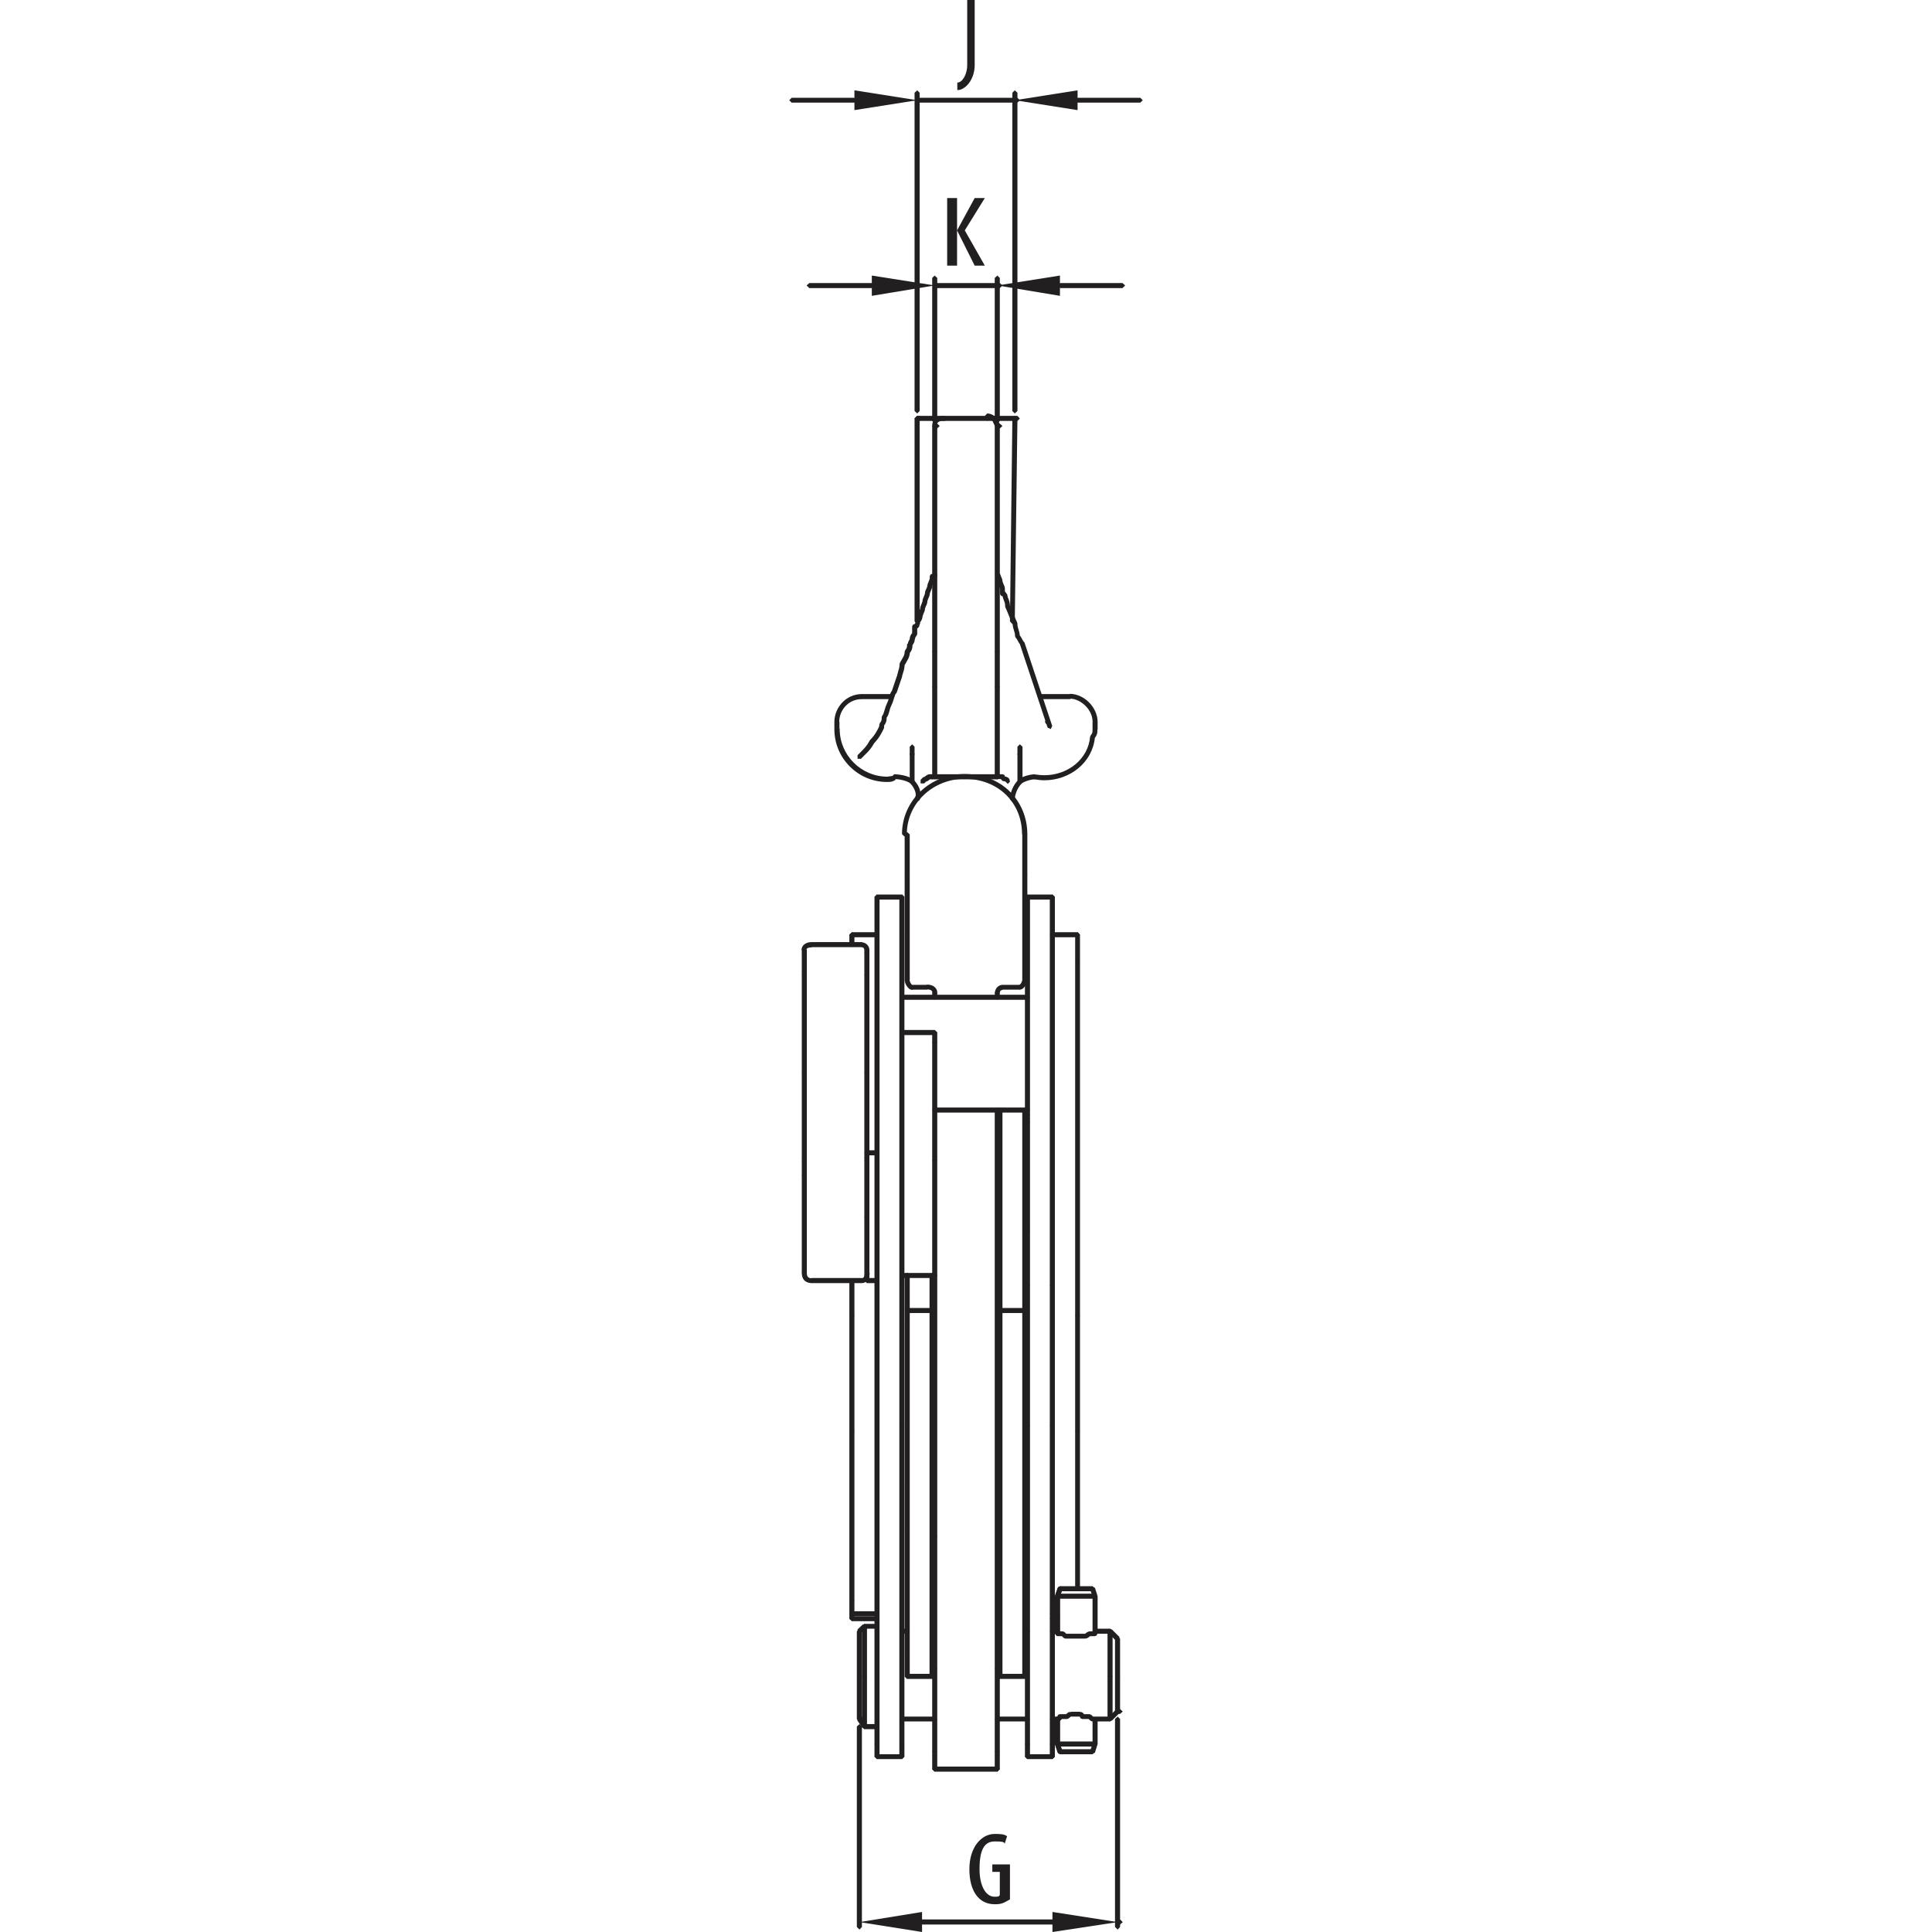 <?xml version="1.0" encoding="UTF-8"?> <svg xmlns="http://www.w3.org/2000/svg" xmlns:xlink="http://www.w3.org/1999/xlink" version="1.0" id="Calque_1" x="0px" y="0px" viewBox="0 0 800 800" style="enable-background:new 0 0 800 800;" xml:space="preserve"> <polygon style="fill:#221F20;" points="419.2,173.3 418.2,257.3 419.2,258.4 420.2,257.4 421.3,173.3 420.2,172.2 "></polygon> <polygon style="fill:#221F20;" points="408.8,172.2 407.8,173.3 408.8,174.3 420.2,174.3 421.3,173.3 420.2,172.2 "></polygon> <polygon style="fill:#221F20;" points="372.4,722.2 372.4,727.4 373.5,728.4 374.5,727.4 374.5,722.2 373.5,721.1 "></polygon> <polygon style="fill:#221F20;" points="362.1,722.2 362.1,727.4 363.1,728.4 364.2,727.4 364.2,722.2 363.1,721.1 "></polygon> <polygon style="fill:#221F20;" points="372.4,590.4 372.4,722.2 373.5,723.2 374.5,722.2 374.5,590.4 373.5,589.3 "></polygon> <polygon style="fill:#221F20;" points="362.1,590.4 362.1,722.2 363.1,723.2 364.2,722.2 364.2,590.4 363.1,589.3 "></polygon> <polygon style="fill:#221F20;" points="372.4,532.3 372.4,590.4 373.5,591.4 374.5,590.4 374.5,532.3 373.5,531.3 "></polygon> <polygon style="fill:#221F20;" points="362.1,532.3 362.1,590.4 363.1,591.4 364.2,590.4 364.2,532.3 363.1,531.3 "></polygon> <polygon style="fill:#221F20;" points="372.4,371.4 372.4,532.3 373.5,533.3 374.5,532.3 374.5,371.4 373.5,370.4 "></polygon> <polygon style="fill:#221F20;" points="363.1,370.4 362.1,371.4 363.1,372.5 373.5,372.5 374.5,371.4 373.5,370.4 "></polygon> <polygon style="fill:#221F20;" points="362.1,371.4 362.1,532.3 363.1,533.3 364.2,532.3 364.2,371.4 363.1,370.4 "></polygon> <polygon style="fill:#221F20;" points="434.7,722.2 434.7,727.4 435.8,728.4 436.8,727.4 436.8,722.2 435.8,721.1 "></polygon> <polygon style="fill:#221F20;" points="424.4,722.2 424.4,727.4 425.4,728.4 426.5,727.4 426.5,722.2 425.4,721.1 "></polygon> <polygon style="fill:#221F20;" points="434.7,590.4 434.7,722.2 435.8,723.2 436.8,722.2 436.8,590.4 435.8,589.3 "></polygon> <polygon style="fill:#221F20;" points="424.4,590.4 424.4,722.2 425.4,723.2 426.5,722.2 426.5,590.4 425.4,589.3 "></polygon> <polygon style="fill:#221F20;" points="434.7,532.3 434.7,590.4 435.8,591.4 436.8,590.4 436.8,532.3 435.8,531.3 "></polygon> <polygon style="fill:#221F20;" points="424.4,532.3 424.4,590.4 425.4,591.4 426.5,590.4 426.5,532.3 425.4,531.3 "></polygon> <polygon style="fill:#221F20;" points="434.7,371.4 434.7,532.3 435.8,533.3 436.8,532.3 436.8,371.4 435.8,370.4 "></polygon> <polygon style="fill:#221F20;" points="425.4,370.4 424.4,371.4 425.4,372.5 435.8,372.5 436.8,371.4 435.8,370.4 "></polygon> <polygon style="fill:#221F20;" points="424.4,371.4 424.4,532.3 425.4,533.3 426.5,532.3 426.5,371.4 425.4,370.4 "></polygon> <polygon style="fill:#221F20;" points="351.7,668.2 351.7,670.3 352.8,671.3 353.8,670.3 353.8,668.2 352.8,667.2 "></polygon> <polygon style="fill:#221F20;" points="352.8,669.3 351.7,670.3 352.8,671.3 363.1,671.3 364.2,670.3 363.1,669.3 "></polygon> <polygon style="fill:#221F20;" points="435.8,669.3 434.7,670.3 435.8,671.3 437.9,671.3 438.9,670.3 437.9,669.3 "></polygon> <polygon style="fill:#221F20;" points="351.7,663 351.7,668.2 352.8,669.3 353.8,668.2 353.8,663 352.8,662 "></polygon> <polygon style="fill:#221F20;" points="445.2,592.5 445.2,657.9 446.2,658.9 447.2,657.9 447.2,592.5 446.2,591.4 "></polygon> <polygon style="fill:#221F20;" points="351.7,592.5 351.7,663 352.8,664.1 353.8,663 353.8,592.5 352.8,591.4 "></polygon> <polygon style="fill:#221F20;" points="445.2,544.7 445.2,592.5 446.2,593.5 447.2,592.5 447.2,544.7 446.2,543.7 "></polygon> <polygon style="fill:#221F20;" points="351.7,544.7 351.7,592.5 352.8,593.5 353.8,592.5 353.8,544.7 352.8,543.7 "></polygon> <polygon style="fill:#221F20;" points="445.2,398.5 445.2,544.7 446.2,545.8 447.2,544.7 447.2,398.5 446.2,397.4 "></polygon> <polygon style="fill:#221F20;" points="351.7,530.2 351.7,544.7 352.8,545.8 353.8,544.7 353.8,530.2 352.8,529.2 "></polygon> <polygon style="fill:#221F20;" points="445.2,387 445.2,398.4 446.2,399.5 447.2,398.4 447.2,387 446.2,386 "></polygon> <polygon style="fill:#221F20;" points="351.7,387 351.7,391.2 352.8,392.2 353.8,391.2 353.8,387 352.8,386 "></polygon> <polygon style="fill:#221F20;" points="424.4,508.5 423.3,509.5 424.4,510.5 425.4,510.5 426.5,509.5 425.4,508.5 "></polygon> <polygon style="fill:#221F20;" points="386,725.3 386,732.6 387,733.6 388.1,732.6 388.1,725.3 387,724.3 "></polygon> <polygon style="fill:#221F20;" points="386,691.1 386,725.3 387,726.4 388.1,725.3 388.1,691.1 387,690 "></polygon> <polygon style="fill:#221F20;" points="386,636 386,691.1 387,692.1 388.1,691.1 388.1,636 387,635 "></polygon> <polygon style="fill:#221F20;" points="386,528.2 386,636 387,637.1 388.1,636 388.1,528.2 387,527.1 "></polygon> <polygon style="fill:#221F20;" points="411.9,459.6 411.9,691.1 413,692.1 414,691.1 414,459.6 413,458.6 "></polygon> <polygon style="fill:#221F20;" points="411.9,691.1 411.9,725.3 413,726.4 414,725.3 414,691.1 413,690 "></polygon> <polygon style="fill:#221F20;" points="411.9,725.3 411.9,732.6 413,733.6 414,732.6 414,725.3 413,724.3 "></polygon> <polygon style="fill:#221F20;" points="423.3,683.8 423.3,694.2 424.4,695.2 425.4,694.2 425.4,683.8 424.4,682.8 "></polygon> <polygon style="fill:#221F20;" points="384.9,683.8 384.9,694.2 386,695.2 387,694.2 387,683.8 386,682.8 "></polygon> <polygon style="fill:#221F20;" points="413,683.8 413,694.2 414,695.2 415.1,694.2 415.1,683.8 414,682.8 "></polygon> <polygon style="fill:#221F20;" points="374.6,683.8 374.6,694.2 375.6,695.2 376.7,694.2 376.7,683.8 375.6,682.8 "></polygon> <polygon style="fill:#221F20;" points="423.3,632.9 423.3,683.8 424.4,684.9 425.4,683.8 425.4,632.9 424.4,631.9 "></polygon> <polygon style="fill:#221F20;" points="384.9,528.2 384.9,683.8 386,684.9 387,683.8 387,528.2 386,527.1 "></polygon> <polygon style="fill:#221F20;" points="413,632.9 413,683.8 414,684.9 415.1,683.8 415.1,632.9 414,631.9 "></polygon> <polygon style="fill:#221F20;" points="374.6,632.9 374.6,683.8 375.6,684.9 376.7,683.8 376.7,632.9 375.6,631.9 "></polygon> <polygon style="fill:#221F20;" points="423.3,616.4 423.3,632.9 424.4,634 425.4,632.9 425.4,616.4 424.4,615.3 "></polygon> <polygon style="fill:#221F20;" points="413,616.4 413,632.9 414,634 415.1,632.9 415.1,616.4 414,615.3 "></polygon> <polygon style="fill:#221F20;" points="374.6,616.4 374.6,632.9 375.6,634 376.7,632.9 376.7,616.4 375.6,615.3 "></polygon> <polygon style="fill:#221F20;" points="423.3,549.9 423.3,616.4 424.4,617.4 425.4,616.4 425.4,549.9 424.4,548.9 "></polygon> <polygon style="fill:#221F20;" points="413,549.9 413,616.4 414,617.4 415.1,616.4 415.1,549.9 414,548.9 "></polygon> <polygon style="fill:#221F20;" points="374.6,549.9 374.6,616.4 375.6,617.4 376.7,616.4 376.7,549.9 375.6,548.9 "></polygon> <polygon style="fill:#221F20;" points="423.3,542.7 423.3,549.9 424.4,550.9 425.4,549.9 425.4,542.7 424.4,541.6 "></polygon> <polygon style="fill:#221F20;" points="413,542.7 413,549.9 414,550.9 415.1,549.9 415.1,542.7 414,541.6 "></polygon> <polygon style="fill:#221F20;" points="374.6,542.7 374.6,549.9 375.6,550.9 376.7,549.9 376.7,542.7 375.6,541.6 "></polygon> <polygon style="fill:#221F20;" points="423.3,528.2 423.3,542.7 424.4,543.7 425.4,542.7 425.4,528.2 424.4,527.1 "></polygon> <polygon style="fill:#221F20;" points="413,528.2 413,542.7 414,543.7 415.1,542.7 415.1,528.2 414,527.1 "></polygon> <polygon style="fill:#221F20;" points="374.6,528.2 374.6,542.7 375.6,543.7 376.7,542.7 376.7,528.2 375.6,527.1 "></polygon> <polygon style="fill:#221F20;" points="423.3,459.6 423.3,528.2 424.4,529.2 425.4,528.2 425.4,459.6 424.4,458.6 "></polygon> <polygon style="fill:#221F20;" points="413,459.6 413,528.2 414,529.2 415.1,528.2 415.1,459.6 414,458.6 "></polygon> <polygon style="fill:#221F20;" points="374.9,527.4 374.6,528.2 374.9,528.9 375.6,529.2 376.4,528.9 376.7,528.2 376.4,527.4 375.6,527.1 "></polygon> <polygon style="fill:#221F20;" points="458.6,694.2 458.6,711.8 459.7,712.8 460.7,711.8 460.7,694.2 459.7,693.2 "></polygon> <polygon style="fill:#221F20;" points="458.6,675.5 458.6,694.2 459.7,695.2 460.7,694.2 460.7,675.5 459.7,674.4 "></polygon> <g> <defs> <rect id="SVGID_1_" x="326.8" width="146.4" height="800"></rect> </defs> <clipPath id="SVGID_00000015343253100963529480000007876777882705596348_"> <use xlink:href="#SVGID_1_" style="overflow:visible;"></use> </clipPath> <path style="clip-path:url(#SVGID_00000015343253100963529480000007876777882705596348_);fill:#221F20;" d="M437.8,712.8l1-0.2 c0.5-0.2,1.2-0.9,1.1-1.8h-1v1h1h1h1l0.7-0.3l0.8-0.7l0.1,0l0.5,0h1h2.1h0h0h0l0.3,0.7l0.7,0.3h1h2.1v-1l-0.7,0.7l1,1l0.7,0.3h1 l1-1l-1-1h-1v1l0.7-0.7l-1-1l-0.7-0.3h-2.1h-1v1h1c0-0.9-0.6-1.6-1.1-1.8l-1-0.2h-2.1h-1l-1.5,0.2l-1.3,1.1l0.7,0.7v-1h-1h-1h-1 l-0.7,0.3l-0.3,0.7h0h0h0l0.1,0.1l-0.1-0.1l0,0l0.1,0.1l-0.1-0.1l-0.1,0l0,0l0,0.3v-0.3h0l0,0.3v-0.3l-1,1L437.8,712.8z"></path> <path style="clip-path:url(#SVGID_00000015343253100963529480000007876777882705596348_);fill:#221F20;" d="M452.4,675.5v1h1v-1 L452.4,675.5l-1,0c-0.9,0-1.6,0.6-1.8,0.8l-0.3,0.2h-1h-1h-2.1h-1h-2.1h-0.6l-0.7-0.7l-0.7-0.3h-1h-1.1v1h1v-1l-1-1l-1,1v1l0.3,0.7 l0.7,0.3h1.1h0.6l0.7,0.7l0.7,0.3h1h2.1h1h2.1h1h1c0.9,0,1.6-0.6,1.8-0.8l0.3-0.2h1h1l0.7-0.3l0.3-0.7v-1l-1-1L452.4,675.5z"></path> </g> <polygon style="fill:#221F20;" points="461.7,678.6 461.7,694.2 462.8,695.2 463.8,694.2 463.8,678.6 462.8,677.5 "></polygon> <polygon style="fill:#221F20;" points="461.7,694.2 461.7,708.7 462.8,709.7 463.8,708.7 463.8,694.2 462.8,693.2 "></polygon> <polygon style="fill:#221F20;" points="354.8,694.2 354.8,711.8 355.9,712.8 356.9,711.8 356.9,694.2 355.9,693.2 "></polygon> <polygon style="fill:#221F20;" points="354.8,675.5 354.8,694.2 355.9,695.2 356.9,694.2 356.9,675.5 355.9,674.4 "></polygon> <polygon style="fill:#221F20;" points="356.9,673.4 356.9,694.2 357.9,695.2 359,694.2 359,673.4 357.9,672.4 "></polygon> <polygon style="fill:#221F20;" points="356.9,694.2 356.9,714.9 357.9,716 359,714.9 359,694.2 357.9,693.2 "></polygon> <polygon style="fill:#221F20;" points="357.9,480.4 357.9,504.3 359,505.3 360,504.3 360,480.4 359,479.4 "></polygon> <polygon style="fill:#221F20;" points="357.9,504.3 357.9,530.2 359,531.3 360,530.2 360,504.3 359,503.2 "></polygon> <polygon style="fill:#221F20;" points="357.9,444.1 357.9,479.4 359,480.4 360,479.4 360,444.1 359,443.1 "></polygon> <polygon style="fill:#221F20;" points="357.9,479.4 357.9,480.4 359,481.5 360,480.4 360,479.4 359,478.4 "></polygon> <polygon style="fill:#221F20;" points="357.9,403.6 357.9,444.1 359,445.1 360,444.1 360,403.6 359,402.6 "></polygon> <polygon style="fill:#221F20;" points="357.9,394.3 357.9,403.6 359,404.7 360,403.6 360,394.3 359,393.3 "></polygon> <polygon style="fill:#221F20;" points="357.9,393.3 357.9,394.3 359,395.3 360,394.3 360,393.3 359,392.2 "></polygon> <polygon style="fill:#221F20;" points="332,444.1 332,479.4 333,480.4 334.1,479.4 334.1,444.1 333,443.1 "></polygon> <polygon style="fill:#221F20;" points="332,403.6 332,444.1 333,445.1 334.1,444.1 334.1,403.6 333,402.6 "></polygon> <polygon style="fill:#221F20;" points="332,479.4 332,486.6 333,487.7 334.1,486.6 334.1,479.4 333,478.4 "></polygon> <polygon style="fill:#221F20;" points="332,394.3 332,403.6 333,404.7 334.1,403.6 334.1,394.3 333,393.3 "></polygon> <polygon style="fill:#221F20;" points="332,486.6 332,527.1 333,528.2 334.1,527.1 334.1,486.6 333,485.6 "></polygon> <polygon style="fill:#221F20;" points="332,393.3 332,394.3 333,395.3 334.1,394.3 334.1,393.3 333,392.2 "></polygon> <polygon style="fill:#221F20;" points="386,480.4 386,528.2 387,529.2 388.1,528.2 388.1,480.4 387,479.4 "></polygon> <polygon style="fill:#221F20;" points="386,431.7 386,480.4 387,481.5 388.1,480.4 388.1,431.7 387,430.6 "></polygon> <polygon style="fill:#221F20;" points="386,427.5 386,431.7 387,432.7 388.1,431.7 388.1,427.5 387,426.5 "></polygon> <polygon style="fill:#221F20;" points="438,657.5 436.9,660.6 437.5,661.9 438.8,661.3 439.9,658.2 439.3,656.9 "></polygon> <polygon style="fill:#221F20;" points="436.8,711.8 436.8,722.2 437.8,723.2 438.9,722.2 438.9,711.8 437.8,710.8 "></polygon> <polygon style="fill:#221F20;" points="436.8,661 436.8,675.5 437.8,676.5 438.9,675.5 438.9,661 437.8,659.9 "></polygon> <polygon style="fill:#221F20;" points="436.9,722.5 438,725.7 439.3,726.3 439.9,725 438.8,721.8 437.5,721.2 "></polygon> <polygon style="fill:#221F20;" points="438.2,724.6 437.9,725.3 438.2,726.1 439,726.4 439.7,726.1 440,725.3 439.7,724.6 439,724.3 "></polygon> <polygon style="fill:#221F20;" points="438.2,657.1 437.9,657.9 438.2,658.6 439,658.9 439.7,658.6 440,657.9 439.7,657.1 439,656.8 "></polygon> <polygon style="fill:#221F20;" points="438,657.5 436.9,660.6 437.5,661.9 438.8,661.3 439.9,658.2 439.3,656.9 "></polygon> <polygon style="fill:#221F20;" points="436.9,722.5 438,725.7 439.3,726.3 439.9,725 438.8,721.8 437.5,721.2 "></polygon> <polygon style="fill:#221F20;" points="436.8,661 436.8,676.5 437.8,677.5 438.9,676.5 438.9,661 437.8,659.9 "></polygon> <polygon style="fill:#221F20;" points="436.8,711.8 436.8,722.2 437.8,723.2 438.9,722.2 438.9,711.8 437.8,710.8 "></polygon> <polygon style="fill:#221F20;" points="439,656.8 437.9,657.9 439,658.9 452.4,658.9 453.5,657.9 452.4,656.8 "></polygon> <polygon style="fill:#221F20;" points="437.9,659.9 436.8,661 437.9,662 453.5,662 454.5,661 453.5,659.9 "></polygon> <polygon style="fill:#221F20;" points="437.9,721.1 436.8,722.2 437.9,723.2 453.5,723.2 454.5,722.2 453.5,721.1 "></polygon> <polygon style="fill:#221F20;" points="439,724.3 437.9,725.3 439,726.4 452.4,726.4 453.5,725.3 452.4,724.3 "></polygon> <g> <defs> <rect id="SVGID_00000008148444786363082300000004897949335627301553_" x="326.8" width="146.4" height="800"></rect> </defs> <clipPath id="SVGID_00000169523236893446944200000000684131864675382189_"> <use xlink:href="#SVGID_00000008148444786363082300000004897949335627301553_" style="overflow:visible;"></use> </clipPath> <path style="clip-path:url(#SVGID_00000169523236893446944200000000684131864675382189_);fill:#221F20;" d="M374.6,405.7 c0,0.8,0.3,1.7,0.8,2.5c0.5,0.7,1.1,1.6,2.3,1.7l1-1l-1-1v0.1l0-0.1l0,0v0.1l0-0.1l-0.7-0.9l-0.4-1.2l-1-1L374.6,405.7z"></path> </g> <polygon style="fill:#221F20;" points="374.6,404.7 374.6,405.7 375.6,406.7 376.7,405.7 376.7,404.7 375.6,403.6 "></polygon> <polygon style="fill:#221F20;" points="374.6,389.1 374.6,404.7 375.6,405.7 376.7,404.7 376.7,389.1 375.6,388.1 "></polygon> <polygon style="fill:#221F20;" points="374.6,369.4 374.6,389.1 375.6,390.2 376.7,389.1 376.7,369.4 375.6,368.3 "></polygon> <polygon style="fill:#221F20;" points="374.6,362.1 374.6,369.4 375.6,370.4 376.7,369.4 376.7,362.1 375.6,361.1 "></polygon> <polygon style="fill:#221F20;" points="374.6,345.5 374.6,362.1 375.6,363.2 376.7,362.1 376.7,345.5 375.6,344.5 "></polygon> <polygon style="fill:#221F20;" points="377.7,407.8 376.7,408.8 377.7,409.8 383.9,409.8 384.9,408.8 383.9,407.8 "></polygon> <g> <defs> <rect id="SVGID_00000078013083163609062470000007682426043922394275_" x="326.8" width="146.4" height="800"></rect> </defs> <clipPath id="SVGID_00000155854760161770632690000016508911274881359037_"> <use xlink:href="#SVGID_00000078013083163609062470000007682426043922394275_" style="overflow:visible;"></use> </clipPath> <path style="clip-path:url(#SVGID_00000155854760161770632690000016508911274881359037_);fill:#221F20;" d="M388.1,410.9 c0-0.9-0.5-1.7-1.2-2.3c-0.7-0.6-1.8-0.9-3-0.9l-1,1l1,1c1.8,0,2.1,0.8,2.1,1l1,1L388.1,410.9z"></path> </g> <polygon style="fill:#221F20;" points="386,410.9 386,413 387,414 388.1,413 388.1,410.9 387,409.8 "></polygon> <polygon style="fill:#221F20;" points="411.9,410.9 411.9,413 413,414 414,413 414,410.9 413,409.8 "></polygon> <g> <defs> <rect id="SVGID_00000103235507346942702300000015507431585245233539_" x="326.8" width="146.4" height="800"></rect> </defs> <clipPath id="SVGID_00000050661144972580247180000013913821148312000160_"> <use xlink:href="#SVGID_00000103235507346942702300000015507431585245233539_" style="overflow:visible;"></use> </clipPath> <path style="clip-path:url(#SVGID_00000050661144972580247180000013913821148312000160_);fill:#221F20;" d="M415.1,407.8 c-1.7,0.1-3,1.4-3.1,3.1l1,1l1-1l0.3-0.7l0.7-0.3l1-1L415.1,407.8z"></path> </g> <polygon style="fill:#221F20;" points="415.1,407.8 414,408.8 415.1,409.8 422.3,409.8 423.3,408.8 422.3,407.8 "></polygon> <g> <defs> <rect id="SVGID_00000026134974698552256780000012213884795211591846_" x="326.8" width="146.4" height="800"></rect> </defs> <clipPath id="SVGID_00000117649430782940469100000018432562379813760429_"> <use xlink:href="#SVGID_00000026134974698552256780000012213884795211591846_" style="overflow:visible;"></use> </clipPath> <path style="clip-path:url(#SVGID_00000117649430782940469100000018432562379813760429_);fill:#221F20;" d="M422.3,409.8 c1.2-0.1,1.8-0.9,2.3-1.7c0.5-0.8,0.8-1.6,0.8-2.5l-1-1l-1,1l-0.5,1.4l-0.5,0.6l-0.1,0.1l0,0.1v-0.1l0,0l0,0.1v-0.1l-1,1 L422.3,409.8z"></path> </g> <polygon style="fill:#221F20;" points="423.3,404.7 423.3,405.7 424.4,406.7 425.4,405.7 425.4,404.7 424.4,403.6 "></polygon> <polygon style="fill:#221F20;" points="423.3,345.5 423.3,362.1 424.4,363.2 425.4,362.1 425.4,345.5 424.4,344.5 "></polygon> <polygon style="fill:#221F20;" points="423.3,362.1 423.3,369.4 424.4,370.4 425.4,369.4 425.4,362.1 424.4,361.1 "></polygon> <polygon style="fill:#221F20;" points="423.3,369.4 423.3,389.1 424.4,390.2 425.4,389.1 425.4,369.4 424.4,368.3 "></polygon> <polygon style="fill:#221F20;" points="423.3,389.1 423.3,404.7 424.4,405.7 425.4,404.7 425.4,389.1 424.4,388.1 "></polygon> <g> <defs> <rect id="SVGID_00000096024366175571111040000011502770993648071316_" x="326.8" width="146.4" height="800"></rect> </defs> <clipPath id="SVGID_00000146469361284764952950000005799021806867424655_"> <use xlink:href="#SVGID_00000096024366175571111040000011502770993648071316_" style="overflow:visible;"></use> </clipPath> <path style="clip-path:url(#SVGID_00000146469361284764952950000005799021806867424655_);fill:#221F20;" d="M425.4,345.5 c0-7-2.7-13.3-7.3-17.8c-4.6-4.5-11.1-7.2-18.7-7.2c-14,0-25.9,10.8-25.9,24.9l1,1l1-1c0-12.9,10.9-22.8,23.8-22.9 c14.1,0,23.9,9.9,23.9,22.9l1,1L425.4,345.5z"></path> <path style="clip-path:url(#SVGID_00000146469361284764952950000005799021806867424655_);fill:#221F20;" d="M418.2,323.7l-0.2-1 c-0.2-0.5-0.9-1.1-1.8-1.1h0h0h0l-0.3-0.7l-0.7-0.3h-1h-1l-1,1l1,1h1h1v-1h-1c0,0.9,0.6,1.6,1.1,1.8l1,0.2h0h0h0l1,1L418.2,323.7z"></path> <path style="clip-path:url(#SVGID_00000146469361284764952950000005799021806867424655_);fill:#221F20;" d="M386,320.6h-1 c-0.9,0-1.6,0.6-1.8,0.8l-0.3,0.2l-0.7,0.3l-1,1v1.5h1.5l1-1l-0.7-0.7v1c0.9,0,1.6-0.6,1.8-0.8l0.3-0.2h1l1-1L386,320.6z"></path> </g> <polygon style="fill:#221F20;" points="412.2,320.9 411.9,321.6 412.2,322.4 413,322.7 413.7,322.4 414,321.6 413.7,320.9 413,320.6 "></polygon> <polygon style="fill:#221F20;" points="408.8,320.6 407.8,321.6 408.8,322.7 413,322.7 414,321.6 413,320.6 "></polygon> <polygon style="fill:#221F20;" points="391.2,320.6 390.1,321.6 391.2,322.7 408.8,322.7 409.9,321.6 408.8,320.6 "></polygon> <polygon style="fill:#221F20;" points="387,320.6 386,321.6 387,322.7 391.2,322.7 392.2,321.6 391.2,320.6 "></polygon> <polygon style="fill:#221F20;" points="386,320.6 384.9,321.6 386,322.7 387,322.7 388.1,321.6 387,320.6 "></polygon> <polygon style="fill:#221F20;" points="360.3,306.4 360,307.1 360.3,307.9 361,308.2 361.8,307.9 362.1,307.1 361.8,306.4 361,306.1 "></polygon> <g> <defs> <rect id="SVGID_00000028314696657924933100000014259912298704150416_" x="326.8" width="146.4" height="800"></rect> </defs> <clipPath id="SVGID_00000019644436594960261720000010602775540441192330_"> <use xlink:href="#SVGID_00000028314696657924933100000014259912298704150416_" style="overflow:visible;"></use> </clipPath> <path style="clip-path:url(#SVGID_00000019644436594960261720000010602775540441192330_);fill:#221F20;" d="M356.6,314.1 c1-1,1-1,2.1-2.1c1-1,2.2-2.2,3.3-4.4l-0.5-1.4l-1.4,0.5c-1,1.9-1.9,2.8-2.9,3.9c-1,1-1,1-2.1,2.1l0,1.5H356.6z"></path> <path style="clip-path:url(#SVGID_00000019644436594960261720000010602775540441192330_);fill:#221F20;" d="M375.6,266.7 c0,1.1,0,1.6-0.7,2.4l-0.3,0.7c0,1.7-0.8,2.5-2,4.7l-0.1,0.5c0,0.9-0.2,1.8-0.5,2.7c-0.2,0.9-0.5,1.7-0.6,2.5h1l-1-0.3l-2.1,6.2 l1,0.3l-0.7-0.7c-1.5,1.6-1.3,3.6-2.3,5.5v0c-1.1,2.4-1.3,4.5-1.9,5l-0.3,0.7c0,1.1,0,1.6-0.7,2.4l-0.3,0.7v1l1,1l1-1v-1h-1 l0.7,0.7c1.3-1.3,1.4-2.8,1.3-3.8h-1l0.7,0.7c1.5-1.6,1.3-3.6,2.3-5.5l0,0c1.1-2.3,1.3-4.4,1.9-4.9l0.3-0.4l2.1-6.2l0.1-0.3 c0-0.2,0.2-1,0.5-1.9c0.3-0.9,0.6-2.1,0.6-3.3h-1l0.9,0.5c1-1.9,2.2-3.2,2.3-5.7h-1l0.7,0.7c1.3-1.3,1.4-2.8,1.3-3.8l-1-1 L375.6,266.7z"></path> <path style="clip-path:url(#SVGID_00000019644436594960261720000010602775540441192330_);fill:#221F20;" d="M378.7,258.4 L378.7,258.4L378.7,258.4L378.7,258.4l-0.7,0.3l-0.3,0.7v3.1h1l-0.7-0.7c0,0.1-1.3,1.1-1.3,2.8h0.3l-0.3,0v0h0.3l-0.3,0l-0.7,1.4 v1.5h1.5c1.3-1.3,1.3-2.7,1.3-2.8l0.3-0.9l0.3-0.4l0.1-0.1l0.3-0.7v-3.1h-1v1c0.9,0,1.6-0.6,1.8-1.1l0.2-1l-1-1L378.7,258.4z"></path> <path style="clip-path:url(#SVGID_00000019644436594960261720000010602775540441192330_);fill:#221F20;" d="M386,237.6v1h1v-1H386 l-0.7,0.3l-0.3,0.7v1l-0.4,1.1c-0.2,0.5-0.6,1.1-0.6,2l-0.4,1.1c-0.3,0.5-0.6,1.1-0.6,2l-0.4,1.1c-0.2,0.5-0.6,1.2-0.6,2l-0.4,1.2 c-0.2,0.5-0.6,1.1-0.6,2l-0.4,1.1c-0.3,0.5-0.6,1.1-0.6,2h0.3l-0.3,0v0h0.3l-0.3,0l-0.7,1.4l-0.3,0.7v1l1,1l1-1v-1h-1l0.7,0.7 c1.3-1.3,1.3-2.7,1.3-2.8l0.4-1.1c0.2-0.5,0.6-1.1,0.6-2l0.4-1.1c0.3-0.5,0.6-1.2,0.6-2.1l0.4-1.1c0.2-0.5,0.6-1.1,0.6-2l0.4-1.1 c0.2-0.5,0.6-1.1,0.6-2l0.4-1.1c0.3-0.5,0.6-1.1,0.6-2v-1h-1v1h1l0.7-0.3l0.3-0.7v-1l-1-1L386,237.6z"></path> </g> <polygon style="fill:#221F20;" points="356.9,287.4 355.9,288.4 356.9,289.5 369.3,289.5 370.4,288.4 369.3,287.4 "></polygon> <polygon style="fill:#221F20;" points="386,284.3 386,321.6 387,322.7 388.1,321.6 388.1,284.3 387,283.2 "></polygon> <polygon style="fill:#221F20;" points="386,269.8 386,284.3 387,285.3 388.1,284.3 388.1,269.8 387,268.7 "></polygon> <polygon style="fill:#221F20;" points="386,176.4 386,269.8 387,270.8 388.1,269.8 388.1,176.4 387,175.4 "></polygon> <polygon style="fill:#221F20;" points="376.7,309.2 376.7,312.3 377.7,313.4 378.7,312.3 378.7,309.2 377.7,308.2 "></polygon> <polygon style="fill:#221F20;" points="377,311.6 376.7,312.3 377,313.1 377.7,313.4 378.4,313.1 378.7,312.3 378.4,311.6 377.7,311.3 "></polygon> <polygon style="fill:#221F20;" points="376.7,312.3 376.7,323.7 377.7,324.8 378.7,323.7 378.7,312.3 377.7,311.3 "></polygon> <g> <defs> <rect id="SVGID_00000080171942882245386000000008507087472931497630_" x="326.8" width="146.4" height="800"></rect> </defs> <clipPath id="SVGID_00000032632152108119770300000009623163382861948327_"> <use xlink:href="#SVGID_00000080171942882245386000000008507087472931497630_" style="overflow:visible;"></use> </clipPath> <path style="clip-path:url(#SVGID_00000032632152108119770300000009623163382861948327_);fill:#221F20;" d="M380.7,331.4 c0.4-0.7,0.5-1.5,0.5-2.3c0-2.2-1.1-4.4-2.8-6.1H377l0,1.5c1.3,1.3,2.2,3.2,2.2,4.7l-0.3,1.4l0.5,1.4L380.7,331.4z"></path> <path style="clip-path:url(#SVGID_00000032632152108119770300000009623163382861948327_);fill:#221F20;" d="M421.6,323 c-2.3,2.3-3.4,5.6-3.4,8l1,1l1-1c0-1.8,1-4.7,2.8-6.5V323H421.6z"></path> </g> <polygon style="fill:#221F20;" points="421.3,312.3 421.3,323.7 422.3,324.8 423.4,323.7 423.4,312.3 422.3,311.3 "></polygon> <polygon style="fill:#221F20;" points="421.6,311.6 421.3,312.3 421.6,313.1 422.3,313.4 423,313.1 423.3,312.3 423,311.6 422.3,311.3 "></polygon> <g> <defs> <rect id="SVGID_00000079457098027739705270000013087671069473628095_" x="326.8" width="146.4" height="800"></rect> </defs> <clipPath id="SVGID_00000088115394212971974310000007674783281150931857_"> <use xlink:href="#SVGID_00000079457098027739705270000013087671069473628095_" style="overflow:visible;"></use> </clipPath> <path style="clip-path:url(#SVGID_00000088115394212971974310000007674783281150931857_);fill:#221F20;" d="M356.9,287.4 c-6.8,0-11.4,5.8-11.4,11.5l1,1l1-1c0-4.7,3.7-9.4,9.3-9.4l1-1L356.9,287.4z"></path> </g> <polygon style="fill:#221F20;" points="345.5,298.9 345.5,302 346.5,303 347.6,302 347.6,298.9 346.5,297.8 "></polygon> <g> <defs> <rect id="SVGID_00000176721417532546429920000017652165055203472796_" x="326.8" width="146.4" height="800"></rect> </defs> <clipPath id="SVGID_00000103236208089476728810000016847607938568469944_"> <use xlink:href="#SVGID_00000176721417532546429920000017652165055203472796_" style="overflow:visible;"></use> </clipPath> <path style="clip-path:url(#SVGID_00000103236208089476728810000016847607938568469944_);fill:#221F20;" d="M345.5,302 c0,12,9.8,21.8,21.8,21.8c0.5,0,1.4,0,2.1-0.2l1.2-0.5l0.8-1.5l-1-1l-1,1h0.4l-0.3-0.2l-0.1,0.2h0.4l-0.3-0.2l0.2,0.1l-0.1-0.2 l-0.1,0.1l0.2,0.1l-0.1-0.2l-2.2,0.3c-10.8,0-19.7-8.9-19.7-19.7l-1-1L345.5,302z"></path> <path style="clip-path:url(#SVGID_00000103236208089476728810000016847607938568469944_);fill:#221F20;" d="M378.4,323 c-1.5-1.4-4.7-2.3-8.1-2.4l-1,1l1,1c2.9,0,6,1.1,6.6,1.8h1.5V323z"></path> <path style="clip-path:url(#SVGID_00000103236208089476728810000016847607938568469944_);fill:#221F20;" d="M428.5,320.6 c-2.4,0.1-5.5,1-7,2.4v1.5h1.5c0.6-0.7,3.7-1.8,5.5-1.8l1-1L428.5,320.6z"></path> <path style="clip-path:url(#SVGID_00000103236208089476728810000016847607938568469944_);fill:#221F20;" d="M428.3,322.7 c1.4,0.2,2.8,0.4,4.1,0.4c10.5,0,20-7.2,21-17.9l-1-0.1l0.7,0.7c1.3-1.3,1.4-2.8,1.3-3.8l-1-1l-1,1c0,1.1,0,1.6-0.7,2.4l-0.3,0.6 c-0.8,9.5-9.4,16-18.9,16c-1.2,0-2.5-0.1-3.7-0.3l-1.2,0.8L428.3,322.7z"></path> </g> <polygon style="fill:#221F20;" points="452.4,298.9 452.4,302 453.5,303 454.5,302 454.5,298.9 453.5,297.8 "></polygon> <g> <defs> <rect id="SVGID_00000041990062008216961340000015236602542353788086_" x="326.8" width="146.4" height="800"></rect> </defs> <clipPath id="SVGID_00000090989401783820077080000005218861049001171120_"> <use xlink:href="#SVGID_00000041990062008216961340000015236602542353788086_" style="overflow:visible;"></use> </clipPath> <path style="clip-path:url(#SVGID_00000090989401783820077080000005218861049001171120_);fill:#221F20;" d="M454.5,298.8 c-0.1-5.9-5.5-11.4-11.4-11.5l-1,1l1,1c2.2,0,4.6,1.2,6.4,3c1.8,1.8,2.9,4.2,2.9,6.4l1,1L454.5,298.8z"></path> </g> <polygon style="fill:#221F20;" points="430.6,287.4 429.6,288.4 430.6,289.5 443.1,289.5 444.1,288.4 443.1,287.4 "></polygon> <polygon style="fill:#221F20;" points="435.7,300.6 424.3,266.3 423,265.7 422.4,267 433.8,301.3 435.1,301.9 "></polygon> <g> <defs> <rect id="SVGID_00000036232018721494774480000005670517633264131243_" x="326.8" width="146.4" height="800"></rect> </defs> <clipPath id="SVGID_00000010276531152429753910000006499269096713816509_"> <use xlink:href="#SVGID_00000036232018721494774480000005670517633264131243_" style="overflow:visible;"></use> </clipPath> <path style="clip-path:url(#SVGID_00000010276531152429753910000006499269096713816509_);fill:#221F20;" d="M424.1,265.9 c-0.8-0.7-0.8-1.7-2.1-3.1l-0.7,0.7h1c-0.1-2.5-1.1-3.5-1-5.2l-0.1-0.5c-1-2-2-5.1-3.1-7.3l-0.9,0.5h1c0-2.5-1.2-3.9-1-4.2l-1-1 l-1,1c0.1,1.7,1.1,2.4,1,4.2l0.1,0.5c1,2,2,5.1,3.1,7.2l0.9-0.5h-1c0.1,2.5,1.1,3.5,1,5.2l0.3,0.7c0.8,0.7,0.8,1.7,2.1,3.1h1.5 V265.9z"></path> <path style="clip-path:url(#SVGID_00000010276531152429753910000006499269096713816509_);fill:#221F20;" d="M417.1,246.9l0-0.7 l-0.9-1.2l-1.1-0.1v1h1v-2.1c0-0.9-0.4-1.5-0.6-2l-0.4-1.1c0-0.9-0.4-1.5-0.6-2l-0.4-1.1l-1-1l-1,1c0,0.9,0.4,1.5,0.6,2l0.4,1.1 c0,0.9,0.4,1.5,0.6,2l0.4,1.1v2.1l0.3,0.7l0.7,0.3h0h0h0l1,1L417.1,246.9z"></path> </g> <polygon style="fill:#221F20;" points="411.9,176.4 411.9,269.8 413,270.8 414,269.8 414,176.4 413,175.4 "></polygon> <polygon style="fill:#221F20;" points="411.9,269.8 411.9,284.3 413,285.3 414,284.3 414,269.8 413,268.7 "></polygon> <polygon style="fill:#221F20;" points="411.9,284.3 411.9,321.6 413,322.7 414,321.6 414,284.3 413,283.2 "></polygon> <polygon style="fill:#221F20;" points="421.3,309.2 421.3,312.3 422.3,313.4 423.4,312.3 423.4,309.2 422.3,308.2 "></polygon> <polygon style="fill:#221F20;" points="363.1,726.4 362.1,727.4 363.1,728.4 373.5,728.4 374.5,727.4 373.5,726.4 "></polygon> <polygon style="fill:#221F20;" points="425.4,726.4 424.4,727.4 425.4,728.4 435.8,728.4 436.8,727.4 435.8,726.4 "></polygon> <polygon style="fill:#221F20;" points="352.8,667.2 351.7,668.2 352.8,669.3 363.1,669.3 364.2,668.2 363.1,667.2 "></polygon> <polygon style="fill:#221F20;" points="435.8,667.2 434.7,668.2 435.8,669.3 437.9,669.3 438.9,668.2 437.9,667.2 "></polygon> <polygon style="fill:#221F20;" points="352.8,386 351.7,387 352.8,388.1 363.1,388.1 364.2,387 363.1,386 "></polygon> <polygon style="fill:#221F20;" points="435.8,386 434.7,387 435.8,388.1 446.2,388.1 447.2,387 446.2,386 "></polygon> <polygon style="fill:#221F20;" points="387,458.6 386,459.6 387,460.7 425.4,460.7 426.5,459.6 425.4,458.6 "></polygon> <polygon style="fill:#221F20;" points="373.5,411.9 372.4,413 373.5,414 425.4,414 426.5,413 425.4,411.9 "></polygon> <polygon style="fill:#221F20;" points="424.4,463.8 423.3,464.8 424.4,465.9 425.4,465.9 426.5,464.8 425.4,463.8 "></polygon> <polygon style="fill:#221F20;" points="387,731.5 386,732.6 387,733.6 413,733.6 414,732.6 413,731.5 "></polygon> <polygon style="fill:#221F20;" points="414,693.1 413,694.2 414,695.2 424.4,695.2 425.4,694.2 424.4,693.1 "></polygon> <polygon style="fill:#221F20;" points="375.6,693.1 374.6,694.2 375.6,695.2 386,695.2 387,694.2 386,693.1 "></polygon> <polygon style="fill:#221F20;" points="414,541.6 413,542.7 414,543.7 424.4,543.7 425.4,542.7 424.4,541.6 "></polygon> <polygon style="fill:#221F20;" points="375.6,541.6 374.6,542.7 375.6,543.7 386,543.7 387,542.7 386,541.6 "></polygon> <polygon style="fill:#221F20;" points="373.5,674.4 372.4,675.5 373.5,676.5 375.6,676.5 376.7,675.5 375.6,674.4 "></polygon> <polygon style="fill:#221F20;" points="424.4,674.4 423.3,675.5 424.4,676.5 425.4,676.5 426.5,675.5 425.4,674.4 "></polygon> <polygon style="fill:#221F20;" points="435.8,674.4 434.7,675.5 435.8,676.5 437.9,676.5 438.9,675.5 437.9,674.4 "></polygon> <polygon style="fill:#221F20;" points="453.5,674.4 452.4,675.5 453.5,676.5 459.7,676.5 460.7,675.5 459.7,674.4 "></polygon> <polygon style="fill:#221F20;" points="373.5,710.8 372.4,711.8 373.5,712.8 387,712.8 388.1,711.8 387,710.8 "></polygon> <polygon style="fill:#221F20;" points="413,710.8 411.9,711.8 413,712.8 425.4,712.8 426.5,711.8 425.4,710.8 "></polygon> <polygon style="fill:#221F20;" points="435.8,710.8 434.7,711.8 435.8,712.8 437.9,712.8 438.9,711.8 437.9,710.8 "></polygon> <polygon style="fill:#221F20;" points="453.5,710.8 452.4,711.8 453.5,712.8 459.7,712.8 460.7,711.8 459.7,710.8 "></polygon> <polygon style="fill:#221F20;" points="462,708 458.9,711.1 458.9,712.5 460.4,712.5 463.5,709.4 463.5,708 "></polygon> <polygon style="fill:#221F20;" points="458.9,674.7 458.9,676.2 462,679.3 463.5,679.3 463.5,677.8 460.4,674.7 "></polygon> <polygon style="fill:#221F20;" points="357.2,672.7 355.1,674.7 355.1,676.2 356.6,676.2 358.7,674.1 358.7,672.7 "></polygon> <polygon style="fill:#221F20;" points="355,712.4 357.1,715.5 358.5,715.8 358.8,714.3 356.7,711.2 355.3,710.9 "></polygon> <polygon style="fill:#221F20;" points="357.9,713.9 356.9,714.9 357.9,716 363.1,716 364.2,714.9 363.1,713.9 "></polygon> <polygon style="fill:#221F20;" points="357.9,672.4 356.9,673.4 357.9,674.4 363.1,674.4 364.2,673.4 363.1,672.4 "></polygon> <polygon style="fill:#221F20;" points="359,476.3 357.9,477.3 359,478.4 363.1,478.4 364.2,477.3 363.1,476.3 "></polygon> <polygon style="fill:#221F20;" points="359,529.2 357.9,530.2 359,531.3 363.1,531.3 364.2,530.2 363.1,529.2 "></polygon> <polygon style="fill:#221F20;" points="424.4,460.7 423.3,461.7 424.4,462.8 425.4,462.8 426.5,461.7 425.4,460.7 "></polygon> <g> <defs> <rect id="SVGID_00000003811505974187683640000011507715362695114165_" x="326.8" width="146.4" height="800"></rect> </defs> <clipPath id="SVGID_00000007429495239724498770000014246431491731489972_"> <use xlink:href="#SVGID_00000003811505974187683640000011507715362695114165_" style="overflow:visible;"></use> </clipPath> <path style="clip-path:url(#SVGID_00000007429495239724498770000014246431491731489972_);fill:#221F20;" d="M356.9,531.3 c0.9,0,1.7-0.4,2.3-1.2c0.6-0.7,0.9-1.7,0.9-3l-1-1l-1,1c0,1.8-0.8,2.1-1,2.1l-1,1L356.9,531.3z"></path> <path style="clip-path:url(#SVGID_00000007429495239724498770000014246431491731489972_);fill:#221F20;" d="M360,393.3 c-0.1-1.7-1.4-3-3.1-3.1l-1,1l1,1l0.7,0.3l0.3,0.7l1,1L360,393.3z"></path> </g> <polygon style="fill:#221F20;" points="336.1,529.2 335.1,530.2 336.1,531.3 356.9,531.3 357.9,530.2 356.9,529.2 "></polygon> <g> <defs> <rect id="SVGID_00000119815642712197170010000011191498305280791221_" x="326.8" width="146.4" height="800"></rect> </defs> <clipPath id="SVGID_00000062185949941408775820000004376612172610623678_"> <use xlink:href="#SVGID_00000119815642712197170010000011191498305280791221_" style="overflow:visible;"></use> </clipPath> <path style="clip-path:url(#SVGID_00000062185949941408775820000004376612172610623678_);fill:#221F20;" d="M332,527.1 c0,1.2,0.3,2.3,1.1,3.1c0.8,0.8,1.9,1.1,3.1,1.1l1-1l-1-1c-0.9,0-1.3-0.2-1.6-0.5c-0.3-0.3-0.5-0.7-0.5-1.6l-1-1L332,527.1z"></path> <path style="clip-path:url(#SVGID_00000062185949941408775820000004376612172610623678_);fill:#221F20;" d="M336.1,390.1 c-1.2,0-2.2,0.3-3,0.9c-0.7,0.5-1.2,1.4-1.2,2.3l1,1l1-1c0-0.3,0.3-1,2.1-1l1-1L336.1,390.1z"></path> </g> <polygon style="fill:#221F20;" points="336.1,390.1 335.1,391.2 336.1,392.2 356.9,392.2 357.9,391.2 356.9,390.1 "></polygon> <polygon style="fill:#221F20;" points="373.5,527.1 372.4,528.2 373.5,529.2 387,529.2 388.1,528.2 387,527.1 "></polygon> <polygon style="fill:#221F20;" points="373.5,426.5 372.4,427.5 373.5,428.6 387,428.6 388.1,427.5 387,426.5 "></polygon> <polygon style="fill:#221F20;" points="451.4,658.2 452.5,661.3 453.8,661.9 454.4,660.6 453.4,657.5 452.1,656.9 "></polygon> <polygon style="fill:#221F20;" points="452.4,661 452.4,675.5 453.5,676.5 454.5,675.5 454.5,661 453.5,659.9 "></polygon> <polygon style="fill:#221F20;" points="452.4,711.8 452.4,722.2 453.5,723.2 454.5,722.2 454.5,711.8 453.5,710.8 "></polygon> <polygon style="fill:#221F20;" points="452.5,721.8 451.4,725 452.1,726.3 453.4,725.7 454.4,722.5 453.8,721.2 "></polygon> <g> <defs> <rect id="SVGID_00000161608249568113860340000007180121689030965159_" x="326.8" width="146.4" height="800"></rect> </defs> <clipPath id="SVGID_00000106840693830129499810000012636364303613763754_"> <use xlink:href="#SVGID_00000161608249568113860340000007180121689030965159_" style="overflow:visible;"></use> </clipPath> <path style="clip-path:url(#SVGID_00000106840693830129499810000012636364303613763754_);fill:#221F20;" d="M361.8,307.9 c2.2-2.2,3.3-4.4,4.3-6.5l-0.5-1.4l-1.4,0.5c-1,2.1-2,4-3.9,5.9v1.5H361.8z"></path> </g> <polygon style="fill:#221F20;" points="433,298.1 432.7,298.9 433,299.6 433.7,299.9 434.4,299.6 434.7,298.9 434.4,298.1 433.7,297.8 "></polygon> <g> <defs> <rect id="SVGID_00000108284524742481129100000015319987850539676055_" x="326.8" width="146.4" height="800"></rect> </defs> <clipPath id="SVGID_00000090993710785419766040000015569385085416359615_"> <use xlink:href="#SVGID_00000108284524742481129100000015319987850539676055_" style="overflow:visible;"></use> </clipPath> <path style="clip-path:url(#SVGID_00000090993710785419766040000015569385085416359615_);fill:#221F20;" d="M414,176.4 c-0.1-2.7-2.4-5.1-5.2-5.2l-1,1l1,1l2.1,1l1,2.1l1,1L414,176.4z"></path> </g> <polygon style="fill:#221F20;" points="391.2,172.2 390.1,173.3 391.2,174.3 408.8,174.3 409.9,173.3 408.8,172.2 "></polygon> <g> <defs> <rect id="SVGID_00000114033895309954088000000003154165624275661964_" x="326.8" width="146.4" height="800"></rect> </defs> <clipPath id="SVGID_00000176742976202251500460000015613531232528952732_"> <use xlink:href="#SVGID_00000114033895309954088000000003154165624275661964_" style="overflow:visible;"></use> </clipPath> <path style="clip-path:url(#SVGID_00000176742976202251500460000015613531232528952732_);fill:#221F20;" d="M391.2,172.2 c-1.7,0-2.9,0.3-3.9,1c-1,0.8-1.3,2-1.3,3.1l1,1l1-1c0-0.9,0.2-1.3,0.5-1.5c0.3-0.3,1.1-0.6,2.6-0.5l1-1L391.2,172.2z"></path> </g> <polygon style="fill:#221F20;" points="378.7,173.3 378.7,257.3 379.8,258.4 380.8,257.3 380.8,173.3 379.8,172.2 "></polygon> <polygon style="fill:#221F20;" points="379.8,172.2 378.7,173.3 379.8,174.3 391.2,174.3 392.2,173.3 391.2,172.2 "></polygon> <polygon style="fill:#221F20;" points="386,115.1 386,174.3 387,175.4 388.1,174.3 388.1,115.1 387,114.1 "></polygon> <polygon style="fill:#221F20;" points="411.9,115.1 411.9,174.3 413,175.4 414,174.3 414,115.1 413,114.1 "></polygon> <polygon style="fill:#221F20;" points="335.1,117.2 334,118.2 335.1,119.3 361,119.3 362.1,118.2 361,117.2 "></polygon> <polygon style="fill:#221F20;" points="439,117.2 437.9,118.2 439,119.3 464.8,119.3 465.9,118.2 464.8,117.2 "></polygon> <polygon style="fill:#221F20;" points="387,117.2 386,118.2 387,119.3 413,119.3 414,118.2 413,117.2 "></polygon> <polygon style="fill:#221F20;" points="361,114.1 361,122.5 387,118.2 "></polygon> <polygon style="fill:#221F20;" points="438.9,114.1 438.9,122.5 413,118.2 "></polygon> <polygon style="fill:#221F20;" points="407.8,110 399.5,95.4 407.8,82 403.6,82 396.3,95.4 396.3,82 392.2,82 392.2,110 396.3,110 396.3,95.4 403.6,110 "></polygon> <polygon style="fill:#221F20;" points="387,175.4 386,176.4 387,177.4 388.1,177.4 389.1,176.4 388.1,175.4 "></polygon> <polygon style="fill:#221F20;" points="413,175.4 411.9,176.4 413,177.4 414,177.4 415.1,176.4 414,175.4 "></polygon> <polygon style="fill:#221F20;" points="413,117.2 411.9,118.2 413,119.3 414,119.3 415.1,118.2 414,117.2 "></polygon> <polygon style="fill:#221F20;" points="378.7,38.4 378.7,170.2 379.8,171.2 380.8,170.2 380.8,38.4 379.8,37.4 "></polygon> <polygon style="fill:#221F20;" points="419.2,38.4 419.2,170.2 420.2,171.2 421.3,170.2 421.3,38.4 420.2,37.4 "></polygon> <polygon style="fill:#221F20;" points="327.8,40.5 326.8,41.5 327.8,42.5 353.8,42.5 354.8,41.5 353.8,40.5 "></polygon> <polygon style="fill:#221F20;" points="446.2,40.5 445.2,41.5 446.2,42.5 472.2,42.5 473.2,41.5 472.2,40.5 "></polygon> <polygon style="fill:#221F20;" points="379.8,40.5 378.7,41.5 379.8,42.5 420.2,42.5 421.3,41.5 420.2,40.5 "></polygon> <polygon style="fill:#221F20;" points="353.8,37.4 353.8,45.6 379.8,41.5 "></polygon> <polygon style="fill:#221F20;" points="446.2,37.4 446.2,45.6 420.2,41.5 "></polygon> <g> <defs> <rect id="SVGID_00000114069973110314821450000000080486111237851520_" x="326.8" width="146.4" height="800"></rect> </defs> <clipPath id="SVGID_00000129922609517507365080000008788676658228779190_"> <use xlink:href="#SVGID_00000114069973110314821450000000080486111237851520_" style="overflow:visible;"></use> </clipPath> <path style="clip-path:url(#SVGID_00000129922609517507365080000008788676658228779190_);fill:#221F20;" d="M403.6,26.9V0h-3.1 v26.9c0,4.1-2.1,7.3-4.1,7.3v3.1C399.5,37.4,403.6,33.2,403.6,26.9"></path> </g> <polygon style="fill:#221F20;" points="379.8,172.2 378.7,173.3 379.8,174.3 380.8,174.3 381.8,173.3 380.8,172.2 "></polygon> <polygon style="fill:#221F20;" points="420.2,172.2 419.2,173.3 420.2,174.3 421.3,174.3 422.3,173.3 421.3,172.2 "></polygon> <polygon style="fill:#221F20;" points="420.2,40.5 419.2,41.5 420.2,42.5 421.3,42.5 422.3,41.5 421.3,40.5 "></polygon> <polygon style="fill:#221F20;" points="354.8,714.9 354.8,797.9 355.9,799 356.9,797.9 356.9,714.9 355.9,713.9 "></polygon> <polygon style="fill:#221F20;" points="461.7,711.8 461.7,797.9 462.8,799 463.8,797.9 463.8,711.8 462.8,710.8 "></polygon> <polygon style="fill:#221F20;" points="381.8,794.8 380.8,795.9 381.8,796.9 435.8,796.9 436.8,795.9 435.8,794.8 "></polygon> <polygon style="fill:#221F20;" points="355.9,795.9 381.8,800 381.8,791.7 "></polygon> <polygon style="fill:#221F20;" points="435.8,800 462.8,795.9 435.8,791.7 "></polygon> <g> <defs> <rect id="SVGID_00000031170178207570581400000007540261366973990017_" x="326.8" width="146.4" height="800"></rect> </defs> <clipPath id="SVGID_00000085938862148094276410000010460229153906515104_"> <use xlink:href="#SVGID_00000031170178207570581400000007540261366973990017_" style="overflow:visible;"></use> </clipPath> <path style="clip-path:url(#SVGID_00000085938862148094276410000010460229153906515104_);fill:#221F20;" d="M418.2,786.5V772h-7.3 v3.1h3.1v9.3c0,1-1,1-2.1,1c-4.1,0-6.3-5.2-6.3-11.4c0-8.3,2.1-11.5,6.3-11.5c2.1,0,4.1,0,4.1,1l1-3.1c-1-1-3.1-1-5.2-1 c-5.2,0-10.4,5.2-10.4,14.6c0,9.3,4.1,14.5,10.4,14.5C415.1,788.6,416.1,787.6,418.2,786.5"></path> </g> <polygon style="fill:#221F20;" points="355.9,710.8 354.8,711.8 355.9,712.8 356.9,712.8 357.9,711.8 356.9,710.8 "></polygon> <polygon style="fill:#221F20;" points="462.8,707.7 461.7,708.7 462.8,709.7 463.8,709.7 464.9,708.7 463.8,707.7 "></polygon> <polygon style="fill:#221F20;" points="462.8,794.8 461.7,795.9 462.8,796.9 463.8,796.9 464.9,795.9 463.8,794.8 "></polygon> </svg> 